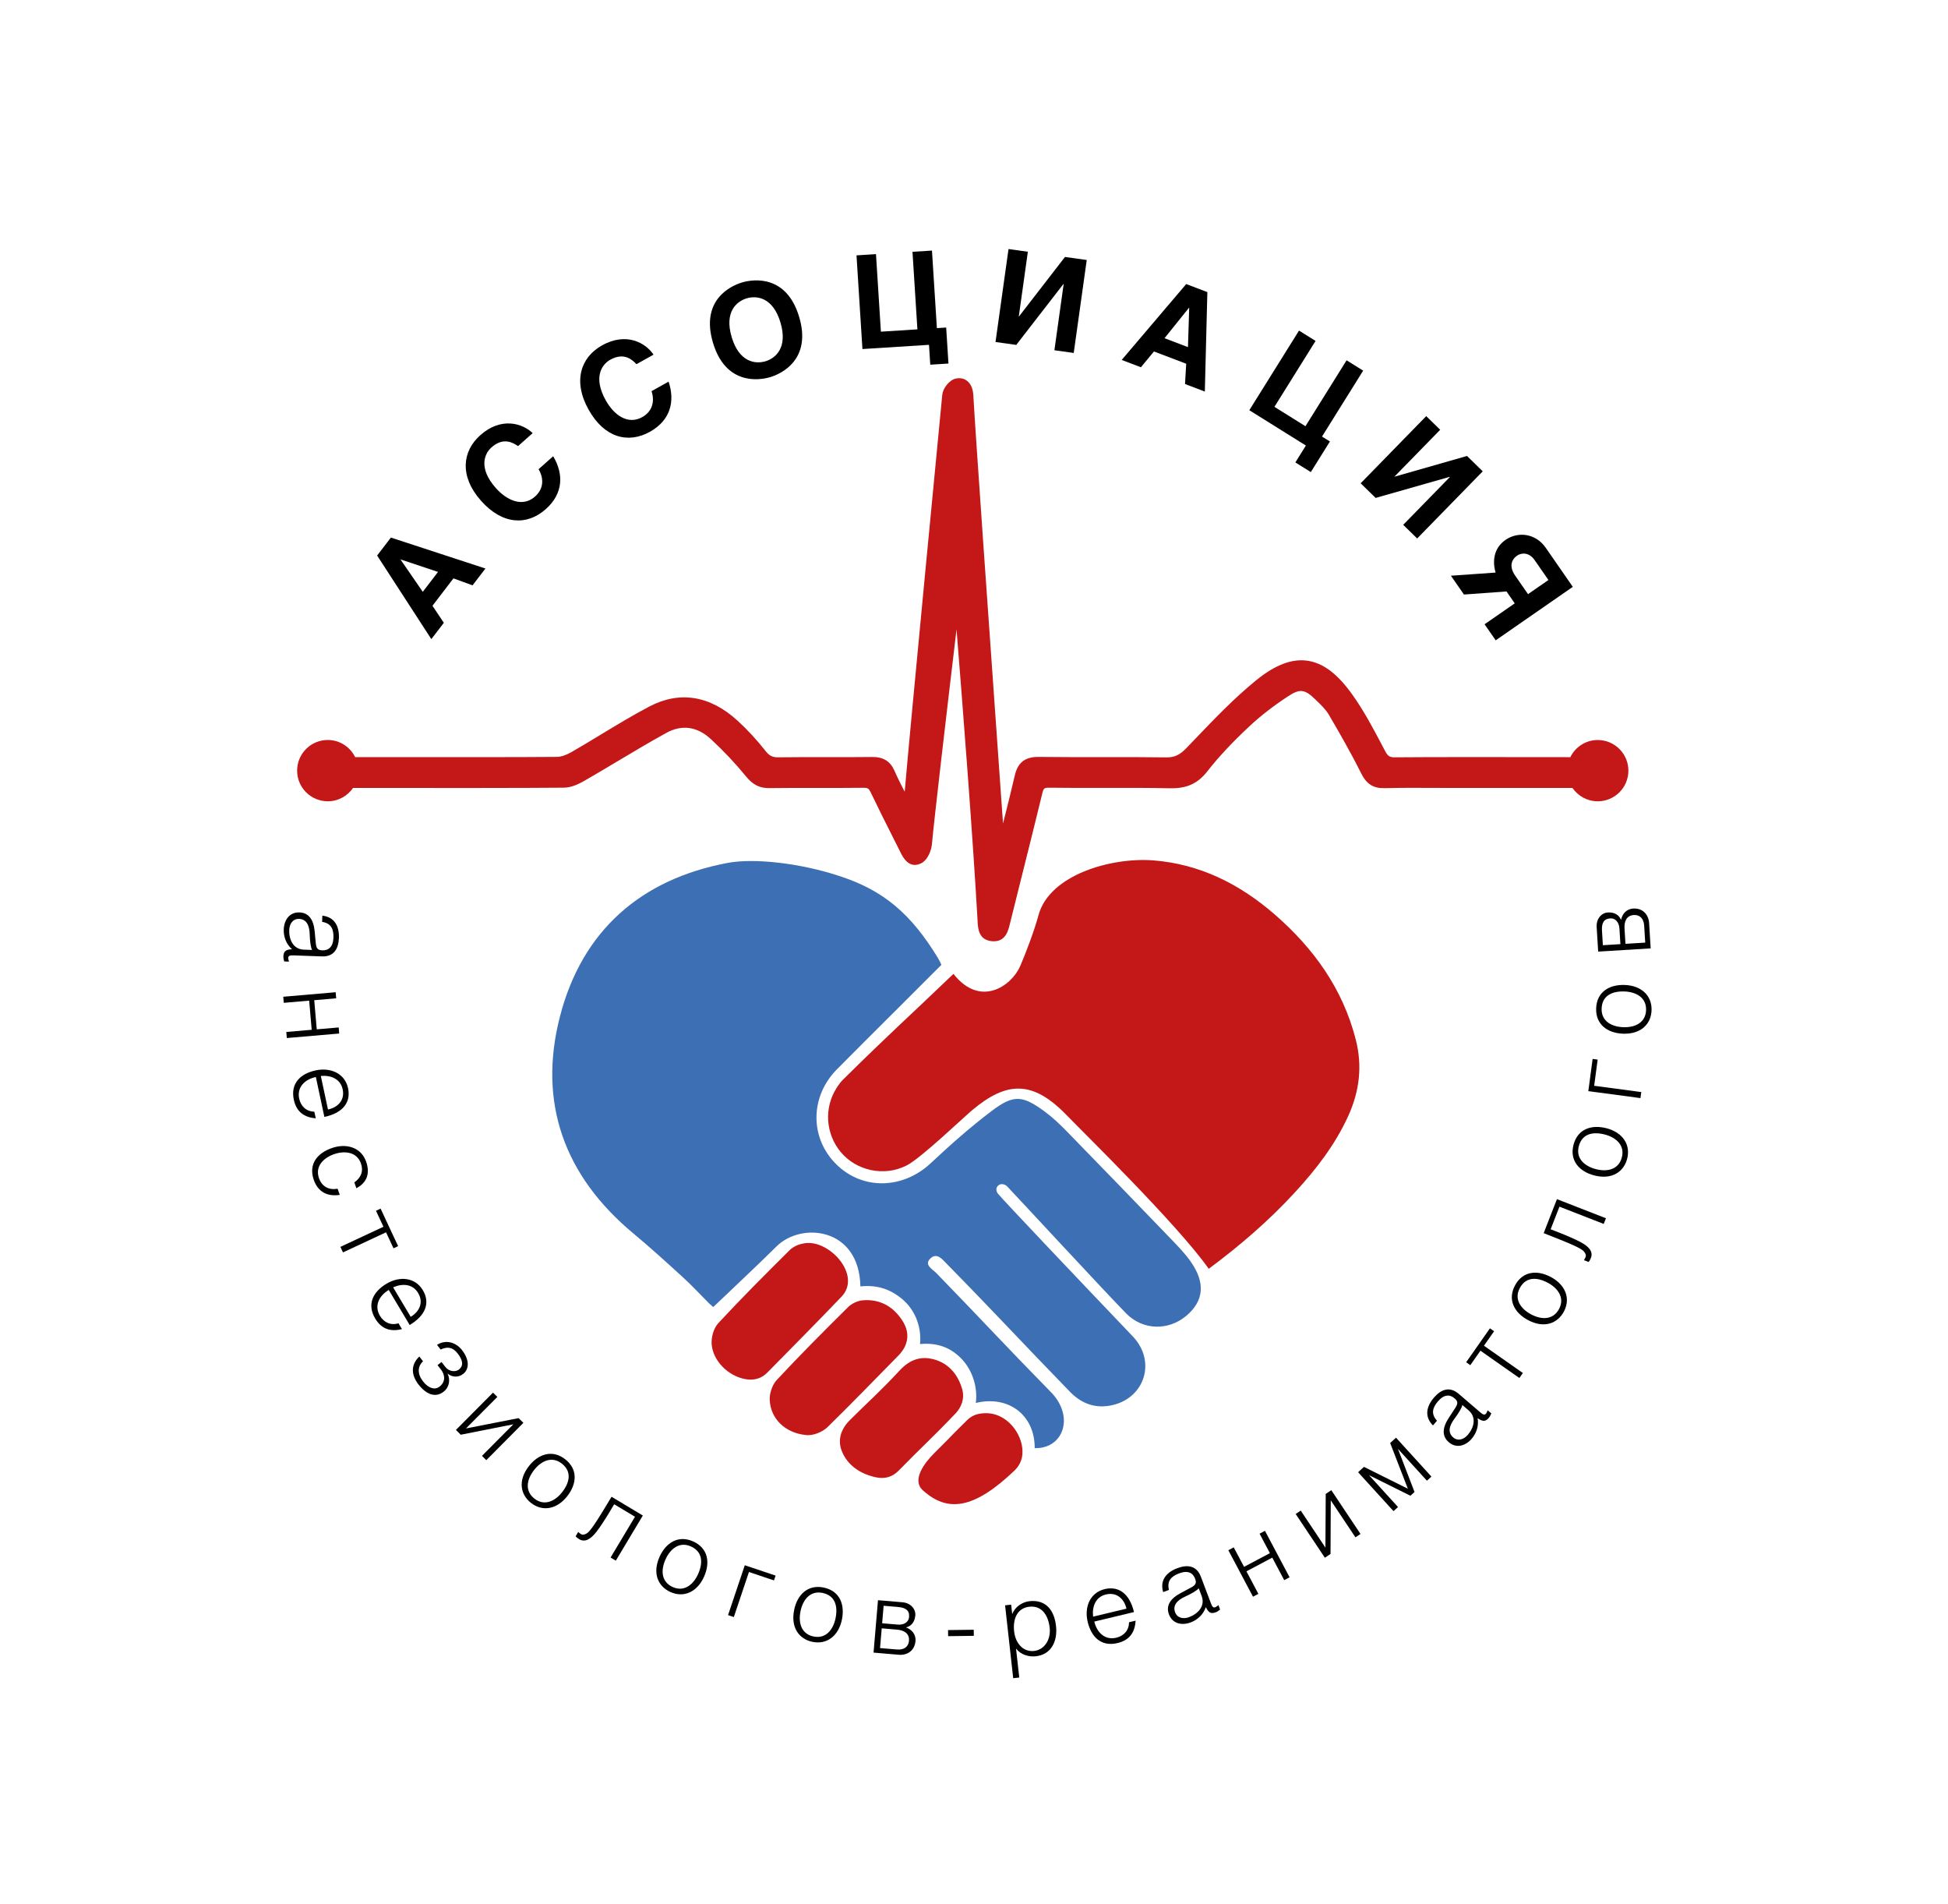 <?xml version="1.0" encoding="iso-8859-1"?>
<!-- Generator: Adobe Illustrator 19.2.1, SVG Export Plug-In . SVG Version: 6.00 Build 0)  -->
<svg version="1.1" id="&#x421;&#x43B;&#x43E;&#x439;_1"
	 xmlns="http://www.w3.org/2000/svg" xmlns:xlink="http://www.w3.org/1999/xlink" x="0px" y="0px" viewBox="0 0 314.11 306.949"
	 style="enable-background:new 0 0 314.11 306.949;" xml:space="preserve">
<g>
	<g>
		<path d="M63.032,86.663l15.244,4.99l-2.08,2.712l-3.078-1.125l-3.386,4.417l1.834,2.746l-2.016,2.63l-8.738-13.475L63.032,86.663z
			 M68.171,95.409l2.46-3.209l-6.002-2.002l-0.025,0.033L68.171,95.409z"/>
	</g>
	<g>
		<path d="M83.537,71.914c-0.795-0.52-2.346-1.513-4.294,0.217c-1.138,1.01-2.134,3.342,0.702,6.538
			c1.799,2.027,4.33,3.153,6.326,1.382c1.31-1.162,1.524-2.773,0.573-4.411l2.354-2.089c1.718,2.879,1.635,6.02-1.203,8.538
			c-3.009,2.67-6.973,2.536-10.431-1.361c-3.514-3.961-3.023-7.992-0.107-10.579c3.383-3.002,6.831-1.881,8.435-0.323L83.537,71.914
			z"/>
	</g>
	<g>
		<path d="M102.631,58.71c-0.666-0.679-1.967-1.98-4.241-0.709c-1.328,0.742-2.8,2.807-0.715,6.537
			c1.322,2.365,3.554,4.008,5.882,2.707c1.528-0.854,2.083-2.383,1.505-4.186l2.747-1.536c1.062,3.18,0.307,6.229-3.005,8.08
			c-3.511,1.963-7.354,0.984-9.896-3.565c-2.584-4.622-1.239-8.454,2.163-10.355c3.948-2.207,7.075-0.374,8.308,1.492L102.631,58.71
			z"/>
	</g>
	<g>
		<path d="M119.644,45.537c1.917-0.571,7.202-1.229,9.222,5.564c2.021,6.793-2.764,9.129-4.682,9.7
			c-1.918,0.57-7.203,1.229-9.223-5.564S117.726,46.107,119.644,45.537z M123.424,58.244c1.638-0.487,3.632-2.19,2.426-6.246
			s-3.807-4.391-5.445-3.903s-3.633,2.189-2.426,6.245S121.786,58.731,123.424,58.244z"/>
	</g>
	<g>
		<path d="M142.041,53.47l5.887-0.373l-0.792-12.502l3.142-0.199l0.792,12.502l1.498-0.095l0.368,5.804l-2.934,0.186l-0.203-3.203
			l-10.733,0.68l-0.957-15.103l3.141-0.199L142.041,53.47z"/>
	</g>
	<g>
		<path d="M164.277,51.031l0.02,0.003l7.427-9.61l3.509,0.491L173.136,56.9l-3.117-0.436l1.493-10.672l-0.04-0.005l-7.604,9.816
			l-3.344-0.468l2.097-14.986l3.117,0.436L164.277,51.031z"/>
	</g>
	<g>
		<path d="M194.684,47.092l-0.409,16.033l-3.195-1.215l0.194-3.271l-5.202-1.978l-2.104,2.545l-3.098-1.178l10.404-12.234
			L194.684,47.092z M187.778,54.523l3.779,1.438l0.197-6.325l-0.039-0.015L187.778,54.523z"/>
	</g>
	<g>
		<path d="M205.498,65.587l5.003,3.124l6.634-10.626l2.67,1.667l-6.634,10.626l1.273,0.795l-3.079,4.933l-2.493-1.557l1.699-2.723
			l-9.123-5.695l8.014-12.836l2.67,1.667L205.498,65.587z"/>
	</g>
	<g>
		<path d="M224.858,76.83l0.015,0.014l11.679-3.337l2.535,2.475l-10.572,10.827l-2.252-2.199l7.528-7.71l-0.029-0.028l-11.943,3.399
			l-2.416-2.359l10.572-10.827l2.252,2.199L224.858,76.83z"/>
	</g>
	<g>
		<path d="M241.176,103.228l-1.793-2.587l4.865-3.373l-1.331-1.919l-6.858,0.496l-2.103-3.032l7.207-0.507
			c-0.512-1.726-0.372-3.902,1.598-5.268c1.97-1.365,4.831-1.117,6.494,1.282l4.357,6.286L241.176,103.228z M249.679,93.504
			l-2.221-3.203c-0.915-1.319-2.15-1.198-2.818-0.735c-1.027,0.713-1.267,1.867-0.328,3.221l2.078,2.997L249.679,93.504z"/>
	</g>
</g>
<g>
	<path d="M51.978,147.617c1.991,0.22,2.739,1.737,2.672,3.586c-0.062,1.719-0.782,3.052-2.745,2.981l-4.614-0.167
		c-0.54-0.02-0.805,0.069-0.818,0.413c-0.005,0.131,0.053,0.347,0.126,0.595l-0.769-0.027c-0.073-0.249-0.143-0.596-0.136-0.775
		c0.029-0.802,0.303-1.136,1.354-1.197l0.001-0.032c-0.873-0.785-1.339-1.933-1.295-3.16c0.054-1.488,0.904-2.801,2.54-2.741
		c1.424,0.051,2.256,1.063,2.447,3.053l0.176,1.891c0.085,0.839,0.287,1.141,1.057,1.169c0.997,0.035,1.738-0.527,1.793-2.049
		c0.049-1.357-0.358-2.307-1.825-2.54L51.978,147.617z M49.938,150.591c-0.045-1.492-0.569-2.412-1.714-2.453
		c-1.03-0.037-1.554,0.845-1.587,1.777c-0.056,1.554,0.641,3.119,2.359,3.181l1.325,0.048
		C50.108,152.711,49.976,151.805,49.938,150.591z"/>
</g>
<g>
	<path d="M50.669,161.245l0.406,4.698l3.54-0.306l0.084,0.979l-8.45,0.729l-0.084-0.979l4.094-0.354l-0.406-4.698l-4.094,0.354
		l-0.084-0.979l8.45-0.729l0.084,0.979L50.669,161.245z"/>
</g>
<g>
	<path d="M50.931,173.626c-1.777,0.379-3.082,1.644-2.688,3.485c0.266,1.249,1.164,2.079,2.442,2.107l0.229,1.072
		c-1.672-0.145-3.084-0.882-3.535-2.995c-0.567-2.658,1.077-4.213,3.527-4.736c2.418-0.515,4.711,0.502,5.216,2.872
		c0.485,2.274-0.823,3.993-3.818,4.632L50.931,173.626z M52.885,178.867c1.617-0.345,2.74-1.521,2.371-3.251
		c-0.362-1.697-1.915-2.304-3.525-2.161L52.885,178.867z"/>
</g>
<g>
	<path d="M57.134,190.613c1.077-0.739,1.502-1.808,1.071-3.044c-0.664-1.901-2.669-2.086-4.339-1.503
		c-1.685,0.588-3.101,1.948-2.432,3.864c0.479,1.377,1.601,1.956,3.006,1.709l0.345,0.989c-1.891,0.296-3.485-0.397-4.186-2.407
		c-0.89-2.551,0.556-4.32,2.921-5.145c2.226-0.777,4.683-0.195,5.519,2.201c0.642,1.84,0.181,3.354-1.577,4.278L57.134,190.613z"/>
</g>
<g>
	<path d="M64.195,200.896l-0.742,0.347l-1.205-2.581l-6.943,3.241l-0.416-0.891l6.943-3.241l-1.205-2.581l0.742-0.347
		L64.195,200.896z"/>
</g>
<g>
	<path d="M62.688,207.955c-1.561,0.932-2.388,2.55-1.423,4.167c0.654,1.097,1.771,1.592,2.99,1.208l0.562,0.941
		c-1.629,0.401-3.204,0.159-4.311-1.696c-1.393-2.334-0.337-4.337,1.814-5.621c2.123-1.267,4.621-1.041,5.862,1.04
		c1.191,1.996,0.508,4.045-2.122,5.613L62.688,207.955z M66.226,212.288c1.42-0.848,2.104-2.322,1.197-3.841
		c-0.889-1.49-2.554-1.565-4.032-0.911L66.226,212.288z"/>
</g>
<g>
	<path d="M70.47,216.809c1.332-0.875,2.997-0.473,4.006,0.817c1.352,1.728,1.105,3.167,0.216,3.862
		c-0.838,0.656-1.882,0.517-2.523-0.063c0.452,0.977,0.329,2.176-0.638,2.933c-1.277,0.999-2.744,0.504-4.036-1.146
		c-1.291-1.651-1.196-3.284,0.121-4.522l0.596,0.762c-0.912,0.879-0.928,2.055,0.01,3.255c0.877,1.121,1.915,1.411,2.65,0.836
		c1.019-0.797,0.897-1.908,0.212-2.785l-0.535-0.683l0.645-0.504l0.655,0.838c0.484,0.618,1.515,0.873,2.159,0.368
		c0.8-0.625,0.598-1.547-0.209-2.579c-0.787-1.006-1.595-1.162-2.744-0.639L70.47,216.809z"/>
</g>
<g>
	<path d="M75.135,230.285l8.494-1.667l0.766,0.762l-5.981,6.014l-0.696-0.693l5.057-5.084l-8.482,1.678l-0.777-0.773l5.981-6.013
		l0.696,0.692L75.135,230.285z"/>
</g>
<g>
	<path d="M91.485,241.181c-1.646,2.121-3.969,2.577-5.845,1.12c-1.707-1.325-2.18-3.599-0.362-5.939
		c1.516-1.953,3.775-2.728,5.845-1.122C93.218,236.867,93.011,239.215,91.485,241.181z M86.105,237.004
		c-1.295,1.668-1.41,3.444,0.078,4.599c1.63,1.266,3.361,0.371,4.475-1.064c1.225-1.578,1.565-3.324-0.078-4.6
		C88.95,234.673,87.229,235.556,86.105,237.004z"/>
</g>
<g>
	<path d="M103.655,244.32l-4.355,7.277l-0.844-0.505l3.935-6.575l-3.357-2.009l-0.815,1.362c-0.605,1.012-1.494,2.369-1.999,3.021
		c-1.035,1.346-1.941,1.777-2.841,1.239c-0.183-0.109-0.418-0.289-0.559-0.469l0.412-0.688c0.144,0.145,0.389,0.309,0.473,0.359
		c0.211,0.126,0.514,0.098,0.89-0.116c0.544-0.304,1.436-1.603,4.017-5.915L103.655,244.32z"/>
</g>
<g>
	<path d="M113.529,254.178c-1.094,2.452-3.24,3.448-5.409,2.481c-1.974-0.881-2.975-2.976-1.768-5.683
		c1.007-2.258,3.017-3.549,5.408-2.481C114.183,249.575,114.542,251.905,113.529,254.178z M107.309,251.403
		c-0.86,1.93-0.549,3.682,1.17,4.449c1.885,0.84,3.352-0.441,4.092-2.102c0.813-1.824,0.728-3.602-1.172-4.449
		C109.516,248.462,108.056,249.73,107.309,251.403z"/>
</g>
<g>
	<path d="M125.062,254.006l-0.261,0.775l-4.035-1.355l-2.439,7.265l-0.931-0.313l2.7-8.039L125.062,254.006z"/>
</g>
<g>
	<path d="M135.755,261.109c-0.546,2.63-2.431,4.061-4.756,3.577c-2.116-0.438-3.541-2.272-2.938-5.175
		c0.502-2.42,2.191-4.11,4.755-3.578C135.414,256.474,136.261,258.673,135.755,261.109z M129.086,259.725
		c-0.429,2.068,0.249,3.714,2.092,4.097c2.02,0.42,3.181-1.146,3.55-2.925c0.406-1.955-0.056-3.674-2.092-4.097
		C130.617,256.381,129.459,257.93,129.086,259.725z"/>
</g>
<g>
	<path d="M141.573,257.971l3.932,0.333c1.436,0.121,2.167,1.186,2.091,2.083c-0.089,1.044-0.59,1.741-1.499,1.976
		c0.894,0.322,1.617,1.09,1.523,2.199c-0.136,1.6-1.396,2.314-2.668,2.207l-4.095-0.348L141.573,257.971z M141.904,265.689
		l2.725,0.23c1.109,0.094,1.86-0.417,1.943-1.396c0.103-1.207-0.825-1.713-1.934-1.807l-2.464-0.209L141.904,265.689z
		 M142.243,261.691l2.513,0.213c0.881,0.074,1.75-0.296,1.83-1.242c0.087-1.027-0.531-1.49-1.803-1.599l-2.301-0.194
		L142.243,261.691z"/>
</g>
<g>
	<path d="M157.013,262.736l0.012,0.981l-4.142,0.052l-0.013-0.981L157.013,262.736z"/>
</g>
<g>
	<path d="M164.353,270.439l-0.977,0.108l-1.308-11.749l0.977-0.108l0.165,1.481l0.032-0.004c0.446-1.17,1.665-1.914,2.739-2.033
		c2.718-0.303,4.023,1.512,4.3,4.002c0.263,2.359-0.692,4.59-3.264,4.876c-1.188,0.132-2.453-0.286-3.185-1.244L164.353,270.439z
		 M163.527,263.019c0.203,1.822,1.393,3.337,3.231,3.133c1.644-0.184,2.714-1.817,2.5-3.736c-0.227-2.035-1.274-3.615-3.292-3.391
		C164.274,259.212,163.263,260.643,163.527,263.019z"/>
</g>
<g>
	<path d="M176.451,261.419c0.424,1.768,1.722,3.039,3.553,2.601c1.242-0.297,2.049-1.216,2.046-2.494l1.067-0.255
		c-0.104,1.675-0.806,3.106-2.907,3.609c-2.644,0.633-4.239-0.973-4.823-3.408c-0.575-2.404,0.385-4.722,2.741-5.286
		c2.261-0.541,4.012,0.723,4.725,3.7L176.451,261.419z M181.642,259.334c-0.385-1.607-1.59-2.7-3.309-2.288
		c-1.688,0.404-2.256,1.971-2.073,3.577L181.642,259.334z"/>
</g>
<g>
	<path d="M187.557,256.665c-0.568-1.921,0.543-3.197,2.273-3.851c1.608-0.606,3.117-0.46,3.811,1.379l1.631,4.319
		c0.19,0.506,0.374,0.716,0.696,0.594c0.123-0.046,0.299-0.182,0.5-0.346l0.271,0.72c-0.201,0.164-0.493,0.361-0.662,0.425
		c-0.751,0.283-1.165,0.161-1.627-0.785l-0.03,0.012c-0.387,1.107-1.265,1.982-2.413,2.416c-1.395,0.525-2.934,0.249-3.512-1.282
		c-0.503-1.333,0.109-2.492,1.871-3.437l1.675-0.894c0.74-0.403,0.94-0.707,0.669-1.427c-0.353-0.934-1.158-1.4-2.582-0.862
		c-1.271,0.479-1.989,1.224-1.637,2.666L187.557,256.665z M191.088,257.398c-1.358,0.617-2.004,1.456-1.6,2.528
		c0.363,0.965,1.38,1.106,2.253,0.776c1.454-0.549,2.629-1.797,2.022-3.405l-0.469-1.24
		C192.978,256.421,192.192,256.893,191.088,257.398z"/>
</g>
<g>
	<path d="M200.601,252.596l4.166-2.208l-1.664-3.141l0.868-0.46l3.972,7.494l-0.868,0.46l-1.925-3.631l-4.166,2.208l1.925,3.631
		l-0.868,0.46l-3.972-7.494l0.868-0.46L200.601,252.596z"/>
</g>
<g>
	<path d="M213.721,249.493l0.05-8.656l0.899-0.6l4.708,7.056l-0.817,0.545l-3.98-5.965l-0.037,8.646l-0.913,0.609l-4.707-7.056
		l0.816-0.545L213.721,249.493z"/>
</g>
<g>
	<path d="M219.935,236.479l7.079,3.52l-2.854-7.366l0.944-0.859l5.71,6.271l-0.727,0.661l-4.673-5.133l2.675,6.951l-0.665,0.606
		l-6.671-3.314l4.673,5.133l-0.727,0.662l-5.709-6.271L219.935,236.479z"/>
</g>
<g>
	<path d="M231.063,229.795c-1.421-1.412-1.059-3.065,0.146-4.47c1.119-1.306,2.513-1.899,4.004-0.62l3.505,3.006
		c0.41,0.352,0.673,0.447,0.896,0.187c0.085-0.1,0.174-0.304,0.271-0.544l0.585,0.501c-0.099,0.24-0.26,0.555-0.377,0.691
		c-0.522,0.609-0.944,0.699-1.805,0.092l-0.021,0.025c0.192,1.157-0.157,2.346-0.956,3.277c-0.971,1.131-2.454,1.627-3.696,0.562
		c-1.082-0.927-1.101-2.238-0.01-3.912l1.04-1.589c0.456-0.709,0.486-1.071-0.099-1.572c-0.757-0.649-1.687-0.672-2.679,0.484
		c-0.885,1.031-1.157,2.027-0.155,3.124L231.063,229.795z M234.511,228.741c-0.895,1.195-1.059,2.241-0.188,2.986
		c0.782,0.672,1.741,0.308,2.349-0.4c1.013-1.181,1.443-2.839,0.139-3.958l-1.007-0.863
		C235.701,226.978,235.238,227.768,234.511,228.741z"/>
</g>
<g>
	<path d="M240.249,214.143l0.67,0.471l-1.636,2.332l6.273,4.399l-0.564,0.805l-6.273-4.4l-1.636,2.333l-0.67-0.471L240.249,214.143z
		"/>
</g>
<g>
	<path d="M250.081,205.877c2.367,1.267,3.207,3.479,2.087,5.573c-1.019,1.906-3.182,2.754-5.795,1.356
		c-2.18-1.167-3.323-3.264-2.088-5.573C245.537,204.895,247.886,204.703,250.081,205.877z M246.868,211.883
		c1.861,0.995,3.632,0.81,4.521-0.851c0.973-1.818-0.2-3.374-1.803-4.231c-1.762-0.942-3.54-0.984-4.521,0.849
		C244.091,209.469,245.251,211.018,246.868,211.883z"/>
</g>
<g>
	<path d="M251.052,193.317l7.902,3.08l-0.357,0.916l-7.139-2.783l-1.421,3.646l1.479,0.577c1.099,0.428,2.584,1.078,3.312,1.467
		c1.5,0.796,2.076,1.617,1.695,2.594c-0.077,0.198-0.215,0.461-0.368,0.629l-0.748-0.291c0.116-0.165,0.239-0.434,0.274-0.525
		c0.089-0.229,0.012-0.522-0.263-0.858c-0.39-0.485-1.819-1.148-6.503-2.974L251.052,193.317z"/>
</g>
<g>
	<path d="M259.03,181.883c2.599,0.671,3.938,2.622,3.346,4.921c-0.54,2.093-2.44,3.428-5.31,2.688c-2.395-0.617-4-2.385-3.346-4.92
		C254.382,182.003,256.619,181.261,259.03,181.883z M257.329,188.478c2.044,0.527,3.72-0.072,4.19-1.895
		c0.515-1.998-0.991-3.231-2.751-3.686c-1.936-0.499-3.673-0.119-4.192,1.895C254.06,186.789,255.552,188.019,257.329,188.478z"/>
</g>
<g>
	<path d="M256.806,170.713l0.813,0.108l-0.563,4.22l7.595,1.014l-0.13,0.974l-8.407-1.122L256.806,170.713z"/>
</g>
<g>
	<path d="M261.984,158.789c2.683,0.098,4.41,1.716,4.325,4.088c-0.078,2.16-1.647,3.872-4.608,3.766
		c-2.473-0.089-4.42-1.47-4.325-4.088C257.471,159.904,259.496,158.699,261.984,158.789z M261.738,165.596
		c2.109,0.076,3.618-0.869,3.687-2.75c0.074-2.063-1.663-2.943-3.479-3.009c-1.997-0.072-3.613,0.672-3.688,2.75
		C258.183,164.648,259.905,165.529,261.738,165.596z"/>
</g>
<g>
	<path d="M257.701,153.412l-0.242-3.939c-0.089-1.438,0.857-2.315,1.756-2.371c1.047-0.064,1.809,0.331,2.174,1.194
		c0.188-0.93,0.843-1.758,1.954-1.826c1.602-0.099,2.492,1.043,2.571,2.318l0.252,4.102L257.701,153.412z M261.285,152.207
		l-0.155-2.517c-0.054-0.883-0.547-1.688-1.495-1.631c-1.029,0.063-1.397,0.742-1.318,2.017l0.142,2.305L261.285,152.207z
		 M265.288,151.96l-0.168-2.729c-0.068-1.111-0.683-1.778-1.663-1.718c-1.21,0.074-1.575,1.064-1.507,2.176l0.152,2.468
		L265.288,151.96z"/>
</g>
<path style="fill:#3D6FB5;" d="M90.298,163.842c-3.607,13.928,0.697,25.734,11.815,34.99c2.76,2.298,5.42,4.72,8.073,7.144
	c1.426,1.303,2.734,2.735,4.106,4.099c0.315,0.314,0.67,0.587,0.724,0.633c3.494-3.339,6.9-6.509,10.206-9.78
	c4.006-3.964,13.332-3.071,13.513,6.456c2.676-0.268,4.764,0.401,6.735,2.039c2.087,1.733,3.155,4.493,2.878,7.256
	c2.694-0.246,4.803,0.482,6.59,2.268c1.805,1.804,2.747,4.591,2.41,7.228c5.244-1.275,9.524,1.931,9.496,7.286
	c4.535,0.113,6.406-4.876,2.828-8.814c-8.015-8.175-10.716-11.2-18.692-19.413c-0.606-0.624-2.033-1.313-0.961-2.352
	c1.055-1.022,1.973,0.182,2.595,0.815c7.914,8.054,12.03,12.562,19.899,20.661c1.965,2.023,4.283,2.795,6.978,2.137
	c5.154-1.259,6.955-7.09,3.156-11.066c-8.018-8.391-21.052-22.122-21.671-22.929c-0.312-0.312-0.51-0.992,0-1.389
	c0.425-0.397,1.129-0.18,1.446,0.17c0.534,0.529,15.965,17.207,19.194,20.484c2.656,2.695,6.766,2.804,9.668,0.364
	c2.842-2.39,3.122-5.32,0.709-8.754c-0.866-1.231-1.925-2.338-2.973-3.427c-5.655-5.873-11.321-11.736-17.015-17.571
	c-1.127-1.155-2.315-2.281-3.615-3.23c-3.514-2.566-4.948-2.711-8.438-0.08c-3.45,2.602-6.708,5.486-9.863,8.444
	c-4.49,4.21-10.981,4.386-15.227,0.202c-4.299-4.237-4.278-10.899,0.075-15.31c2.901-2.939,5.836-5.845,8.758-8.765
	c2.695-2.694,5.392-5.386,8.109-8.099c-0.203-0.404-0.343-0.736-0.528-1.04c-4.224-6.941-8.64-11.016-16.294-13.391
	c-5.966-1.931-13.31-2.806-17.622-2.001C103.328,141.733,93.873,150.039,90.298,163.842L90.298,163.842z"/>
<path style="fill:#C41718;" d="M134.896,175.395c-2.066,3.238-1.772,7.432,0.709,10.377c2.499,2.966,6.964,3.972,10.602,2.107
	c2.283-1.169,8.952-7.548,10.545-8.9c5.613-4.706,9.79-4.861,15.299,0.86c2.431,2.525,17.824,17.565,22.856,24.708
	c5.055-3.76,9.732-7.784,13.95-12.38c3.411-3.715,6.469-7.676,8.567-12.308c1.789-3.946,2.276-8.006,1.198-12.236
	c-2.091-8.211-6.793-14.743-13.088-20.21c-5.626-4.885-12.056-8.127-19.579-8.709c-6.717-0.52-16.72,2.285-18.501,8.836
	c-0.624,2.356-2.046,6.109-2.928,8.158c-1.417,3.292-6.479,6.792-10.783,1.304c-8.198,7.85-9.71,9.062-17.794,17.033
	C135.545,174.434,135.204,174.913,134.896,175.395L134.896,175.395z"/>
<path style="fill:#C41718;" d="M135.702,209.031c-3.94,4.121-7.961,8.164-11.958,12.232c-0.999,1.017-2.217,1.322-3.594,1.066
	c-2.68-0.496-5.176-2.888-5.395-5.609c-0.09-1.115,0.317-2.598,1.056-3.397c3.73-4.03,7.621-7.911,11.517-11.782
	c0.549-0.544,1.408-0.939,2.179-1.067C133.508,199.558,139.064,205.511,135.702,209.031L135.702,209.031z"/>
<path style="fill:#C41718;" d="M129.88,231.335c-3.239-0.334-5.617-2.578-5.765-5.63c-0.052-1.073,0.407-2.455,1.131-3.232
	c3.738-4.01,7.612-7.896,11.509-11.753c0.581-0.575,1.518-1.017,2.328-1.09c2.799-0.252,4.983,0.999,6.457,3.325
	c1.242,1.959,0.939,3.932-0.662,5.564c-3.804,3.876-7.59,7.773-11.468,11.575C132.657,230.833,131.042,231.533,129.88,231.335
	L129.88,231.335z"/>
<path style="fill:#C41718;" d="M154.13,227.809c-3.825,4.016-5.325,5.286-9.202,9.252c-1.049,1.073-2.274,1.408-3.718,1.093
	c-2.434-0.53-4.484-1.858-5.434-4.127c-0.773-1.845-0.213-3.629,1.304-5.133c3.529-3.5,4.63-4.359,8.02-7.992
	c1.578-1.692,3.352-2.338,5.478-1.757c2.271,0.62,3.728,2.237,4.469,4.465C155.76,225.552,154.796,227.109,154.13,227.809
	L154.13,227.809z"/>
<path style="fill:#C41718;" d="M148.815,240.264c-1.842-1.644,0.227-4.394,1.786-5.953c4.008-3.974,1.371-1.456,5.395-5.414
	c0.484-0.477,1.214-0.868,1.88-0.967c3.865-0.762,6.665,2.625,6.968,5.542c0.143,1.378-0.205,2.544-1.216,3.559
	C156.922,243.438,152.727,243.779,148.815,240.264L148.815,240.264z"/>
<path style="fill:#C41718;" d="M257.628,119.298c-1.945,0-3.61,1.133-4.417,2.766l-3.855-0.005c-8.019-0.01-19-0.023-24.406,0.029
	c-0.853,0.011-1.158-0.169-1.597-0.998l-0.444-0.844c-1.486-2.82-3.022-5.736-4.922-8.37c-2.398-3.326-4.704-5.033-7.254-5.372
	c-2.482-0.328-5.156,0.708-8.185,3.169c-3.498,2.843-6.671,6.155-9.739,9.358l-1.494,1.557c-1.107,1.148-1.936,1.519-3.223,1.51
	c-3.587-0.053-7.228-0.048-10.755-0.043c-3.23,0.003-6.573,0.008-9.855-0.032c-2.206-0.013-3.365,0.899-3.852,3
	c-0.595,2.578-1.249,5.185-1.896,7.734c-0.185-2.62-0.434-6.145-0.723-10.227c-1.393-19.671-3.724-52.596-4.065-58.807
	c-0.058-1.058-0.41-1.865-1.017-2.333c-0.342-0.264-0.926-0.542-1.78-0.367c-1.104,0.228-2.112,1.612-2.209,2.605
	c-0.255,2.605-5.193,53.826-6.062,64.008c-0.57-1.098-1.142-2.223-1.632-3.35c-0.676-1.557-1.817-2.281-3.622-2.25
	c-2.445,0.03-4.891,0.027-7.338,0.023c-2.575-0.004-5.154-0.007-7.729,0.027c-0.986,0.021-1.493-0.229-2.094-0.995
	c-1.414-1.802-2.95-3.463-4.565-4.938c-4.419-4.033-9.331-4.811-14.203-2.249c-2.665,1.4-5.273,2.982-7.796,4.511
	c-1.575,0.955-3.15,1.91-4.745,2.826c-0.86,0.494-1.692,0.77-2.342,0.777c-5.563,0.057-19.482,0.047-28.69,0.04l-3.854-0.002
	c-0.807-1.632-2.472-2.764-4.415-2.764c-2.729,0-4.942,2.212-4.942,4.942s2.212,4.942,4.942,4.942c1.692,0,3.183-0.853,4.074-2.15
	l3.213,0.002c9.806,0.007,24.62,0.017,30.779-0.046c0.962-0.01,2.01-0.359,3.298-1.1c1.793-1.032,3.57-2.092,5.348-3.152
	c2.573-1.535,5.233-3.122,7.893-4.587c2.491-1.371,4.968-1.024,7.163,1.006c2.05,1.896,3.968,3.931,5.701,6.05
	c1.095,1.337,2.203,1.89,3.813,1.853c2.572-0.035,5.146-0.032,7.721-0.028c2.449,0.002,4.896,0.006,7.344-0.023
	c0.703-0.017,0.901,0.114,1.194,0.729c1.139,2.389,2.348,4.788,3.516,7.107l1.257,2.502c0.409,0.827,1.366,2.764,3.313,1.864
	c1.162-0.536,1.719-2.219,1.797-3.154c0.277-3.308,2.537-22.649,3.962-34.581c0.987,12.285,2.641,33.539,3.408,47.212
	c0.055,1.002,0.157,2.868,2.313,3.054c0.102,0.009,0.199,0.013,0.294,0.013c1.891,0,2.313-1.705,2.553-2.667
	c0.64-2.581,1.285-5.16,1.931-7.739c1.117-4.461,2.234-8.921,3.318-13.39c0.215-0.886,0.319-0.978,1.175-0.963
	c2.901,0.041,5.848,0.033,8.696,0.027c3.506-0.006,7.133-0.017,10.69,0.064c2.734,0.056,4.508-0.738,6.089-2.762
	c1.782-2.281,3.925-4.574,6.742-7.215c1.788-1.675,3.897-3.312,6.27-4.863c1.909-1.25,2.658-1.153,4.444,0.58l0.097,0.093
	c0.748,0.725,1.522,1.474,2.004,2.295c1.637,2.788,3.537,6.092,5.218,9.457c0.873,1.749,1.964,2.444,3.806,2.396
	c2.661-0.068,5.378-0.055,8.005-0.042c1.075,0.005,2.149,0.011,3.225,0.011l15.761-0.002c0.977-0.002,2.203-0.004,3.275-0.004
	c0.89,1.301,2.384,2.156,4.079,2.156c2.729,0,4.942-2.212,4.942-4.942S260.357,119.298,257.628,119.298z"/>
</svg>
